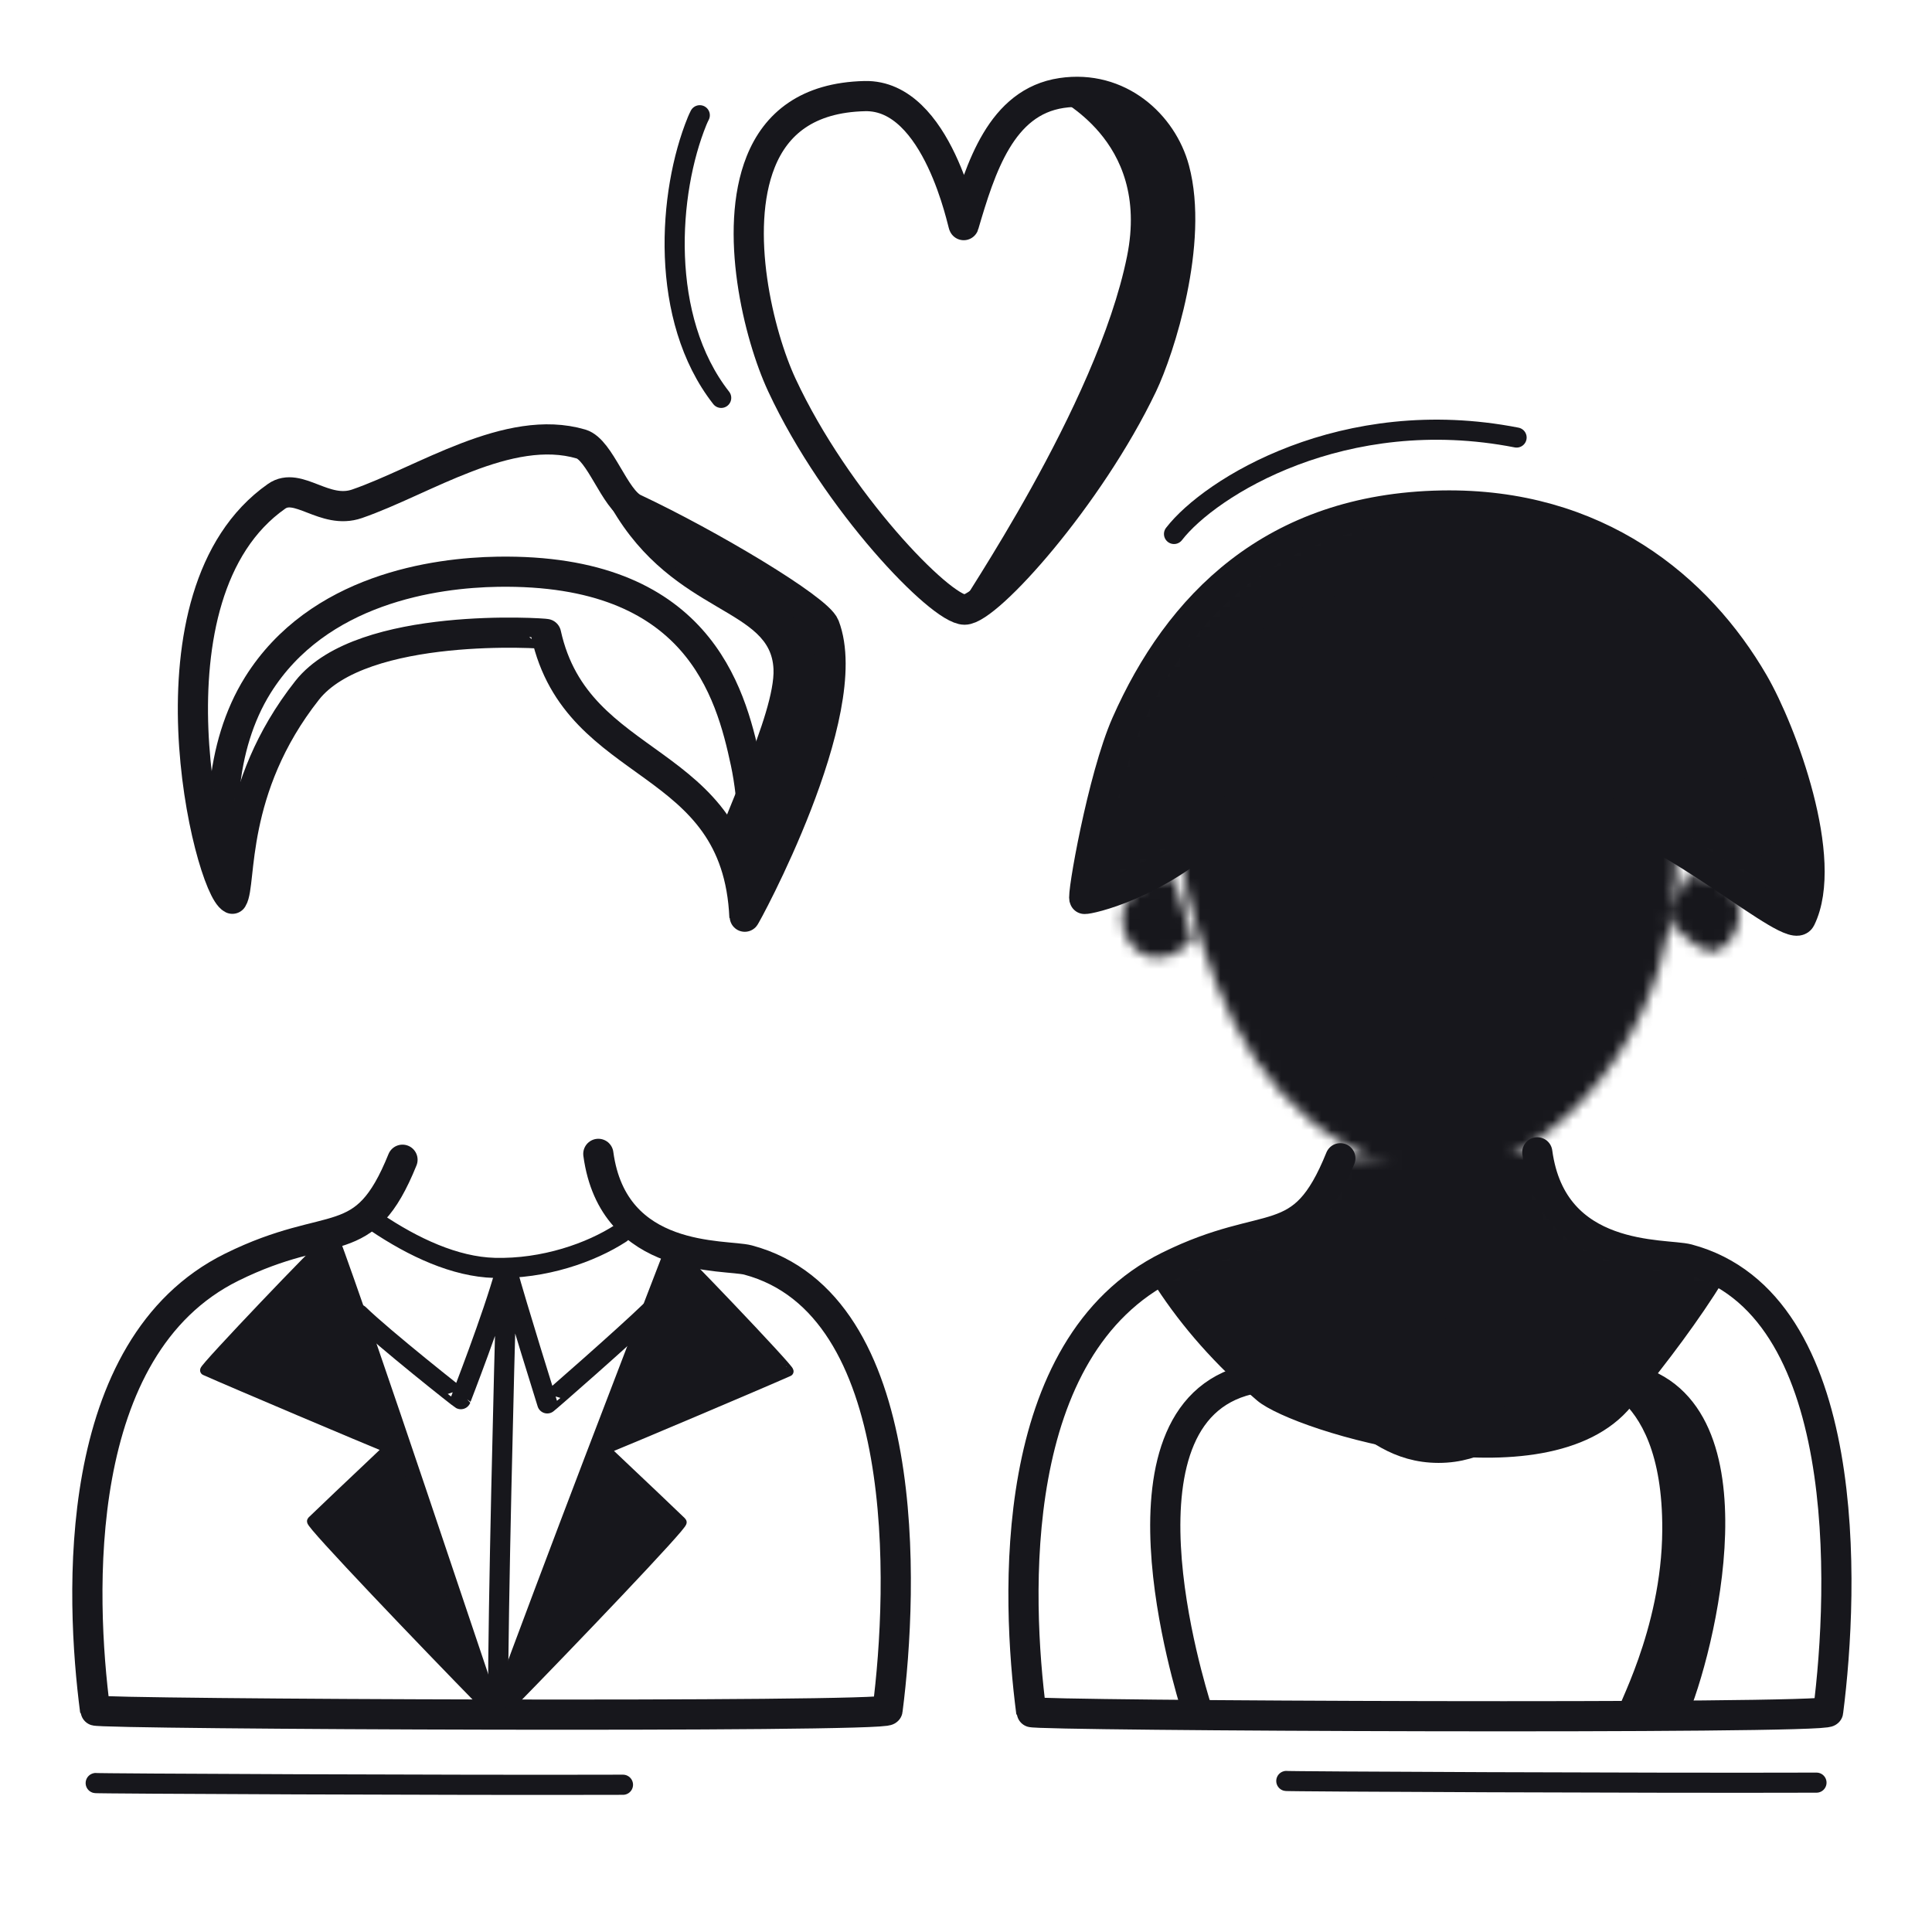 <svg xmlns="http://www.w3.org/2000/svg" width="192" height="192" style="width:100%;height:100%;transform:translate3d(0,0,0);content-visibility:visible" viewBox="0 0 192 192"><defs><filter id="a" width="100%" height="100%" x="0%" y="0%" filterUnits="objectBoundingBox"><feComponentTransfer in="SourceGraphic"><feFuncA tableValues="1.0 0.0" type="table"/></feComponentTransfer></filter><filter id="c" width="100%" height="100%" x="0%" y="0%" filterUnits="objectBoundingBox"><feComponentTransfer in="SourceGraphic"><feFuncA tableValues="1.0 0.0" type="table"/></feComponentTransfer></filter><filter id="f" width="100%" height="100%" x="0%" y="0%" filterUnits="objectBoundingBox"><feComponentTransfer in="SourceGraphic"><feFuncA tableValues="1.0 0.0" type="table"/></feComponentTransfer></filter><filter id="h" width="100%" height="100%" x="0%" y="0%" filterUnits="objectBoundingBox"><feComponentTransfer in="SourceGraphic"><feFuncA tableValues="1.0 0.0" type="table"/></feComponentTransfer></filter><filter id="j" width="100%" height="100%" x="0%" y="0%" filterUnits="objectBoundingBox"><feComponentTransfer in="SourceGraphic"><feFuncA tableValues="1.0 0.0" type="table"/></feComponentTransfer></filter><filter id="m" width="100%" height="100%" x="0%" y="0%" filterUnits="objectBoundingBox"><feComponentTransfer in="SourceGraphic"><feFuncA tableValues="1.0 0.0" type="table"/></feComponentTransfer></filter><mask id="w" mask-type="alpha" maskUnits="userSpaceOnUse"><g filter="url(#a)"><path fill="#fff" d="M0 0h192v192H0z" opacity="0"/><use xmlns:ns1="http://www.w3.org/1999/xlink" ns1:href="#b"/></g></mask><mask id="x" mask-type="alpha" maskUnits="userSpaceOnUse"><g filter="url(#c)"><path fill="#fff" d="M0 0h192v192H0z" opacity="0"/><use xmlns:ns2="http://www.w3.org/1999/xlink" ns2:href="#e"/></g></mask><mask id="y" mask-type="alpha" maskUnits="userSpaceOnUse"><g filter="url(#f)"><path fill="#fff" d="M0 0h192v192H0z" opacity="0"/><use xmlns:ns3="http://www.w3.org/1999/xlink" ns3:href="#g"/></g></mask><mask id="s" mask-type="alpha" maskUnits="userSpaceOnUse"><g filter="url(#h)"><path fill="#fff" d="M0 0h192v192H0z" opacity="0"/><use xmlns:ns4="http://www.w3.org/1999/xlink" ns4:href="#i"/></g></mask><mask id="t" mask-type="alpha" maskUnits="userSpaceOnUse"><g filter="url(#j)"><path fill="#fff" d="M0 0h192v192H0z" opacity="0"/><use xmlns:ns5="http://www.w3.org/1999/xlink" ns5:href="#l"/></g></mask><mask id="u" mask-type="alpha" maskUnits="userSpaceOnUse"><g filter="url(#m)"><path fill="#fff" d="M0 0h192v192H0z" opacity="0"/><use xmlns:ns6="http://www.w3.org/1999/xlink" ns6:href="#n"/></g></mask><clipPath id="q"><path d="M0 0h192v192H0z"/></clipPath><clipPath id="v"><path d="M0 0h192v192H0z"/></clipPath><clipPath id="o"><path d="M0 0h192v192H0z"/></clipPath><clipPath id="r"><path d="M0 0h192v192H0z"/></clipPath><clipPath id="p"><path d="M0 0h192v192H0z"/></clipPath><g id="g" style="display:none"><path/><path fill-opacity="0" stroke-linecap="round" stroke-linejoin="round"/></g><g id="b" clip-path="url(#o)" style="display:none"><path style="display:none"/><path style="display:none"/><path style="display:none"/></g><g id="n" style="display:block"><path fill="#FFF" d="M30.526 68.603c-7.729 9.791-6.499 19.218-7.433 20.714-2.335-1.167-9.476-30.265 4.39-39.993 2.145-1.506 4.767 1.856 7.994.743 6.607-2.278 15.055-8.061 22.265-5.941 1.897.558 3.323 5.499 5.277 6.418 7.458 3.504 18.261 9.955 18.923 11.674 3.277 8.526-7.954 29.082-7.96 28.928-.722-16.376-16.621-14.138-19.714-28.141-.014-.065-18.265-1.341-23.742 5.598"/><path fill-opacity="0" stroke="#17171C" stroke-linecap="round" stroke-linejoin="round" stroke-width="0" d="M30.526 68.603c-7.729 9.791-6.499 19.218-7.433 20.714-2.335-1.167-9.476-30.265 4.39-39.993 2.145-1.506 4.767 1.856 7.994.743 6.607-2.278 15.055-8.061 22.265-5.941 1.897.558 3.323 5.499 5.277 6.418 7.458 3.504 18.261 9.955 18.923 11.674 3.277 8.526-7.954 29.082-7.96 28.928-.722-16.376-16.621-14.138-19.714-28.141-.014-.065-18.265-1.341-23.742 5.598"/></g><g id="l" style="display:block"><path fill="#FFF" d="M107.777 89.335c-.306-.053 1.79-12.053 4.156-17.413 5.167-11.702 14.536-21.38 31.351-21.684 15.428-.278 25.523 8.2 30.983 17.608 2.827 4.871 7.54 17.614 4.678 23.448-.893 1.82-12.584-9.155-21.875-11.407-5.201-1.26-12.474 1.878-15.688-1.483-2.257-2.359-3.051-10.079-7.453-9.973-4.372.106-8.119 9.137-13.057 13.847-5.919 5.646-12.714 7.122-13.095 7.057"/><path fill-opacity="0" stroke="#17171C" stroke-linecap="round" stroke-linejoin="round" stroke-width="0" d="M107.777 89.335c-.306-.053 1.79-12.053 4.156-17.413 5.167-11.702 14.536-21.38 31.351-21.684 15.428-.278 25.523 8.2 30.983 17.608 2.827 4.871 7.54 17.614 4.678 23.448-.893 1.82-12.584-9.155-21.875-11.407-5.201-1.26-12.474 1.878-15.688-1.483-2.257-2.359-3.051-10.079-7.453-9.973-4.372.106-8.119 9.137-13.057 13.847-5.919 5.646-12.714 7.122-13.095 7.057"/></g><g id="i" fill="red" clip-path="url(#p)" style="display:block"><path d="M152.78 114.52c1.48 11.03 12.7 10 14.96 10.61 16.54 4.42 15.52 32.74 13.94 44.98-.1.76-79.15.42-79.2.03-1.48-11.37-2.51-36.3 13.66-44.3 10.1-5 13.2-1.17 17.06-10.74m21.73 11.5c-2.96 1.93-7.64 3.58-12.55 3.45-3.92-.11-8.06-2.04-11.77-4.54" style="display:block"/><path d="M120.48 69.81c5.61-8.98 16.54-10.49 22.37-10.58 18.64-.3 21.73 11.16 23.15 17.8 1.47 6.89 1.43 21.48-8.69 32.28-1.25 1.33-3.39 3.32-4.93 4.28-10.51 6.55-21.52.68-27.57-8.21-3.16-4.65-5.21-10.58-6.62-15.87-1.63-6.11-1.29-13.98 2.29-19.7m-1.99 23.6c-5.78 6.09-11.33-5.44-1.86-6.28m49.01 4.24c1.29 1.02 2.41 2.67 4.1 3.13 2.86.78 6.12-7.26-2.07-7.57" style="display:block"/><path d="M107.777 89.335c-.306-.053 1.79-12.053 4.156-17.413 5.167-11.702 14.536-21.38 31.351-21.684 15.428-.278 25.523 8.2 30.983 17.608 2.827 4.871 7.54 17.614 4.678 23.448-.893 1.82-12.584-9.155-21.875-11.407-5.201-1.26-12.474 1.878-15.688-1.483-2.257-2.359-3.051-10.079-7.453-9.973-4.372.106-8.119 9.137-13.057 13.847-5.919 5.646-12.714 7.122-13.095 7.057" style="display:block"/></g><path id="e" style="display:none"/></defs><g clip-path="url(#q)"><g clip-path="url(#r)" style="display:block"><path fill="none" stroke="#17171C" stroke-linecap="round" stroke-linejoin="round" stroke-width="1.997" d="M26.35.079C9.885.134-26.775-.034-26.347-.09" class="primary" style="display:block" transform="translate(154.171 177.078)"/><g mask="url(#s)" style="display:block"><path fill="#17171C" d="M161.759 139.425c-8.075 9.887-32.984 2.374-36.502-.622-16.534-14.072-19.208-31.715-17.397-49.499 1.94-19.042 10.944-38.36 35.565-38.805 26.306-.475 36.917 25.247 36.513 37.777-.772 23.912-3.172 32.779-18.179 51.149" class="primary"/><path fill="none" stroke="#17171C" stroke-linecap="round" stroke-linejoin="round" d="M161.759 139.425c-8.075 9.887-32.984 2.374-36.502-.622-16.534-14.072-19.208-31.715-17.397-49.499 1.94-19.042 10.944-38.36 35.565-38.805 26.306-.475 36.917 25.247 36.513 37.777-.772 23.912-3.172 32.779-18.179 51.149" class="primary"/><path fill="#17171C" d="M161.759 139.425c-8.075 9.887-32.984 2.374-36.502-.622-16.534-14.072-19.208-31.715-17.397-49.499 1.94-19.042 10.944-38.36 35.565-38.805 26.306-.475 36.917 25.247 36.513 37.777-.772 23.912-3.172 32.779-18.179 51.149" class="primary"/></g><g style="display:block"><path fill="#17171C" d="M165.694 152.048c-.051 10.191-4.852 18.295-4.483 18.303 2.617.059 5.119.094 5.201-.124 2.944-7.843 7.691-30.366-4.458-33.17-1.346-.31-2.542-.356-3.634-.213-1.767.232 7.453-.307 7.374 15.204" class="primary"/><path fill="none" stroke="#17171C" stroke-linecap="round" stroke-linejoin="round" d="M165.694 152.048c-.051 10.191-4.852 18.295-4.483 18.303 2.617.059 5.119.094 5.201-.124 2.944-7.843 7.691-30.366-4.458-33.17-1.346-.31-2.542-.356-3.634-.213-1.767.232 7.453-.307 7.374 15.204" class="primary"/></g><g fill="none" stroke="#17171C" stroke-linecap="round" stroke-linejoin="round" style="display:block"><path stroke-width="2.998" d="M152.775 114.518c1.488 11.031 12.704 10.003 14.964 10.607 16.545 4.423 15.518 32.748 13.938 44.983-.098.757-79.143.417-79.193.034-1.483-11.372-2.518-36.306 13.657-44.304 10.1-4.995 13.199-1.17 17.062-10.734" class="primary"/><path stroke-width="1.999" d="M154.933 126.6c-2.966 1.932-7.645 3.58-12.553 3.449-3.924-.105-8.063-2.039-11.769-4.535" class="primary"/><path stroke-width="3" d="M166.141 170.438c2.853-6.493 8.673-30.414-4.187-33.382-8.601-1.984-11.123 6.837-18.998 6.825-7.858-.012-9.546-8.433-18.151-6.933-15.461 2.696-6.424 31.028-5.934 32.743" class="primary"/></g><g style="display:block"><path fill="#17171C" d="M170.051 69.182c-12.11-21.564-43.966-15.925-34.636-18.03 2.423-.547 5.039-.863 7.868-.914 15.428-.278 25.524 8.2 30.984 17.608 2.827 4.871 6.597 15.419 4.677 23.448-.155.647-1.753-.186-3.91-1.588-.532-.346 3.557-5.317-4.983-20.524" class="primary"/><path fill="none" stroke="#17171C" stroke-linecap="round" stroke-linejoin="round" stroke-width=".995" d="M170.051 69.182c-12.11-21.564-43.966-15.925-34.636-18.03 2.423-.547 5.039-.863 7.868-.914 15.428-.278 25.524 8.2 30.984 17.608 2.827 4.871 6.597 15.419 4.677 23.448-.155.647-1.753-.186-3.91-1.588-.532-.346 3.557-5.317-4.983-20.524" class="primary"/></g><g fill="none" stroke="#17171C" stroke-linecap="round" stroke-linejoin="round" mask="url(#t)" style="display:block"><path stroke-width="3" d="M120.476 69.809c5.613-8.98 16.546-10.484 22.376-10.578 18.633-.302 21.728 11.161 23.147 17.797 1.475 6.897 1.434 21.482-8.692 32.285-1.243 1.326-3.389 3.319-4.932 4.281-10.507 6.55-21.513.678-27.566-8.217-3.161-4.645-5.205-10.578-6.62-15.871-1.631-6.102-1.292-13.971 2.287-19.697" class="primary"/><path stroke-width="2" d="M118.494 93.408c-5.788 6.09-11.339-5.435-1.864-6.276m49.01 4.236c1.293 1.023 2.407 2.674 4.096 3.132 2.865.777 6.121-7.261-2.068-7.567" class="primary"/></g><path fill="none" stroke="#17171C" stroke-linecap="round" stroke-linejoin="round" stroke-width="2.996" d="M-36.014 18.471c-.306-.053 1.79-12.053 4.156-17.413 5.167-11.702 14.536-21.38 31.351-21.684 15.428-.278 25.523 8.2 30.983 17.608 2.827 4.871 7.54 17.614 4.678 23.448-.893 1.82-12.584-9.155-21.875-11.407C8.078 7.763.805 10.901-2.409 7.54-4.666 5.181-5.46-2.539-9.862-2.433c-4.372.106-8.119 9.137-13.057 13.847-5.919 5.646-12.714 7.122-13.095 7.057" class="primary" style="display:block" transform="translate(143.791 70.864)"/><path fill="none" stroke="#17171C" stroke-linecap="round" stroke-linejoin="round" stroke-width="1.999" d="M-10.729 13.963c0-5.852 5.445-20.55 21.098-28.386" class="primary" style="display:block" transform="rotate(37.655 -4.37 220.34)"/><g style="display:block"><path fill="none" stroke="#17171C" stroke-linecap="round" stroke-linejoin="round" stroke-width="3.002" d="M59.462 114.671c1.48 10.969 12.632 9.948 14.88 10.548 16.453 4.398 15.432 32.565 13.86 44.732-.097.753-78.701.415-78.751.034-1.475-11.308-2.504-36.102 13.581-44.056 10.044-4.967 13.125-1.165 16.967-10.675" class="primary"/><path fill="none" stroke="#17171C" stroke-linecap="round" stroke-linejoin="round" stroke-width="1.999" d="M61.697 122.552c-2.966 1.932-7.645 3.58-12.553 3.449-3.924-.105-8.063-2.039-11.769-4.535" class="primary"/><path fill="none" stroke="#17171C" stroke-linecap="round" stroke-linejoin="round" stroke-width="2" d="M48.75 170.154c-1.746-5.025-12.556-37.634-16.184-47.374m17.118 47.311c5.301-14.459 13.796-36.524 17.518-46.156" class="primary"/><path fill="#17171C" d="M48.057 169.302c-5.792-5.913-17.276-17.914-17.045-18.137 3.494-3.367 7.653-7.228 7.599-7.25-2.239-.906-15.38-6.464-18.224-7.73-.228-.102 11.898-12.806 11.906-12.536" class="primary"/><path fill="none" stroke="#17171C" stroke-linecap="round" stroke-linejoin="round" d="M48.057 169.302c-5.792-5.913-17.276-17.914-17.045-18.137 3.494-3.367 7.653-7.228 7.599-7.25-2.239-.906-15.38-6.464-18.224-7.73-.228-.102 11.898-12.806 11.906-12.536" class="primary"/><path fill="#17171C" d="M50.693 169.402c5.792-5.913 17.276-17.914 17.045-18.137-3.494-3.367-7.653-7.228-7.599-7.25 2.239-.906 15.38-6.464 18.224-7.73.228-.102-11.898-12.806-11.906-12.536" class="primary"/><path fill="none" stroke="#17171C" stroke-linecap="round" stroke-linejoin="round" d="M50.693 169.402c5.792-5.913 17.276-17.914 17.045-18.137-3.494-3.367-7.653-7.228-7.599-7.25 2.239-.906 15.38-6.464 18.224-7.73.228-.102-11.898-12.806-11.906-12.536" class="primary"/><path fill="none" stroke="#17171C" stroke-linecap="round" stroke-linejoin="round" stroke-width="2" d="M50.264 126.219c-1.322 4.785-4.419 12.658-4.466 12.829-.01.036-7.641-6.001-10.132-8.423m13.836 38.029c0-8.953.559-31.588.858-42.184m-.021-.391c1.064 3.878 3.999 13.218 4.046 13.389.01.037 7.729-6.72 10.22-9.142" class="primary"/></g><g fill="none" stroke="#17171C" stroke-linecap="round" stroke-linejoin="round" mask="url(#u)" style="display:block"><path stroke-width="2.002" d="M74.398 95.87c1.756 0 3.776.639 5.489-.094 2.907-1.246 1.236-10.173-5.804-5.012" class="primary"/><path stroke-width="2.995" d="M25.622 68.084c5.978-9.563 17.62-11.165 23.829-11.265 19.843-.321 23.14 11.886 24.651 18.953 1.571 7.345 1.527 22.876-9.257 34.381-1.323 1.412-3.61 3.535-5.253 4.56-11.189 6.975-22.91.721-29.356-8.751-3.366-4.947-5.543-11.264-7.05-16.901-1.737-6.498-1.375-14.879 2.436-20.977" class="primary"/><path stroke-width="2.002" d="M24.253 95.774c-6.164 6.485-12.075-5.787-1.985-6.683" class="primary"/></g><g style="display:block"><path fill="#17171C" d="M72.089 83.31c-.441-.731 5.499-12.147 5.277-16.845-.312-6.631-10.048-5.64-16.158-16.239-1.171-2.031 5.169 1.958 6.945 2.907 6.496 3.466 13.27 7.735 13.789 9.085 3.277 8.526-7.954 29.082-7.96 28.928-.157-3.559-.59-5.678-1.893-7.836" class="primary"/><path fill="none" stroke="#17171C" stroke-linecap="round" stroke-linejoin="round" stroke-width=".996" d="M72.089 83.31c-.441-.731 5.499-12.147 5.277-16.845-.312-6.631-10.048-5.64-16.158-16.239-1.171-2.031 5.169 1.958 6.945 2.907 6.496 3.466 13.27 7.735 13.789 9.085 3.277 8.526-7.954 29.082-7.96 28.928-.157-3.559-.59-5.678-1.893-7.836" class="primary"/></g><path fill="none" stroke="#17171C" stroke-linecap="round" stroke-linejoin="round" stroke-width="2.998" d="M-20.33 1.196c-7.729 9.791-6.499 19.218-7.433 20.714-2.335-1.167-9.476-30.265 4.39-39.993 2.145-1.506 4.767 1.856 7.994.743 6.607-2.278 15.055-8.061 22.265-5.941 1.897.558 3.323 5.499 5.277 6.418 7.458 3.504 18.261 9.955 18.923 11.674 3.277 8.526-7.954 29.082-7.96 28.928C22.404 7.363 6.505 9.601 3.412-4.402c-.014-.065-18.265-1.341-23.742 5.598" class="primary" style="display:block" transform="translate(50.856 67.407)"/><path fill="none" stroke="#17171C" stroke-linecap="round" stroke-linejoin="round" stroke-width="2.003" d="M26.203.079C9.83.134-26.625-.034-26.2-.09" class="primary" style="display:block" transform="translate(35.706 177.287)"/><g style="display:block"><path fill="#17171C" d="M112.495 25.567c-3.049 15.091-16.926 35.02-16.635 35.02 2.291 0 12.374-11.256 17.662-22.304 1.724-3.601 5.125-14.228 3.187-21.455-1.192-4.446-5.515-8.434-11.21-7.586-.726.108 9.468 4.091 6.996 16.325" class="primary"/><path fill="none" stroke="#17171C" stroke-linecap="round" stroke-linejoin="round" d="M112.495 25.567c-3.049 15.091-16.926 35.02-16.635 35.02 2.291 0 12.374-11.256 17.662-22.304 1.724-3.601 5.125-14.228 3.187-21.455-1.192-4.446-5.515-8.434-11.21-7.586-.726.108 9.468 4.091 6.996 16.325" class="primary"/></g><path fill="none" stroke="#17171C" stroke-linecap="round" stroke-linejoin="round" stroke-width="3" d="M-18.144 3.415C-12.736 15.028-2.35 25.73.011 25.73c2.291 0 12.374-11.256 17.662-22.304 1.724-3.601 5.125-14.228 3.187-21.455-1.192-4.446-5.515-8.434-11.21-7.586-6.018.897-8.046 7.42-9.724 13.13-.055.187-2.552-12.992-9.832-12.821-5.696.133-8.837 2.746-10.352 6.547-2.716 6.814-.213 17.176 2.114 22.174" class="primary" style="display:block" transform="translate(95.849 34.857)"/><path fill="none" stroke="#17171C" stroke-linecap="round" stroke-linejoin="round" stroke-width="2" d="M2.565 13.885C-3.613 5.993-2.731-6.531.175-13.635q.116-.283.262-.568" class="primary" style="display:block" transform="translate(69.106 25.656)"/></g><g clip-path="url(#v)" style="display:none"><path fill="none" class="primary" style="display:none"/><g mask="url(#w)" style="display:none"><path class="primary"/><path fill="none" class="primary"/><path class="primary"/></g><g style="display:none"><path class="primary"/><path fill="none" class="primary"/></g><g fill="none" style="display:none"><path class="primary"/><path class="primary"/><path class="primary"/></g><g fill="none" mask="url(#x)" style="display:none"><path class="primary"/><path class="primary"/><path class="primary"/></g><g style="display:none"><path class="primary"/><path fill="none" class="primary"/></g><path fill="none" class="primary" style="display:none"/><path fill="none" class="primary" style="display:none"/><g style="display:none"><path fill="none" class="primary"/><path fill="none" class="primary"/><path fill="none" class="primary"/><path fill="none" class="primary"/><path class="primary"/><path fill="none" class="primary"/><path class="primary"/><path fill="none" class="primary"/><path fill="none" class="primary"/><path fill="none" class="primary"/><path fill="none" class="primary"/></g><g fill="none" mask="url(#y)" style="display:none"><path class="primary"/><path class="primary"/><path class="primary"/></g><g style="display:none"><path class="primary"/><path fill="none" class="primary"/></g><path fill="none" class="primary" style="display:none"/><path fill="none" class="primary" style="display:none"/><g style="display:none"><path class="primary"/><path fill="none" class="primary"/></g><path fill="none" class="primary" style="display:none"/><path fill="none" class="primary" style="display:none"/></g></g></svg>